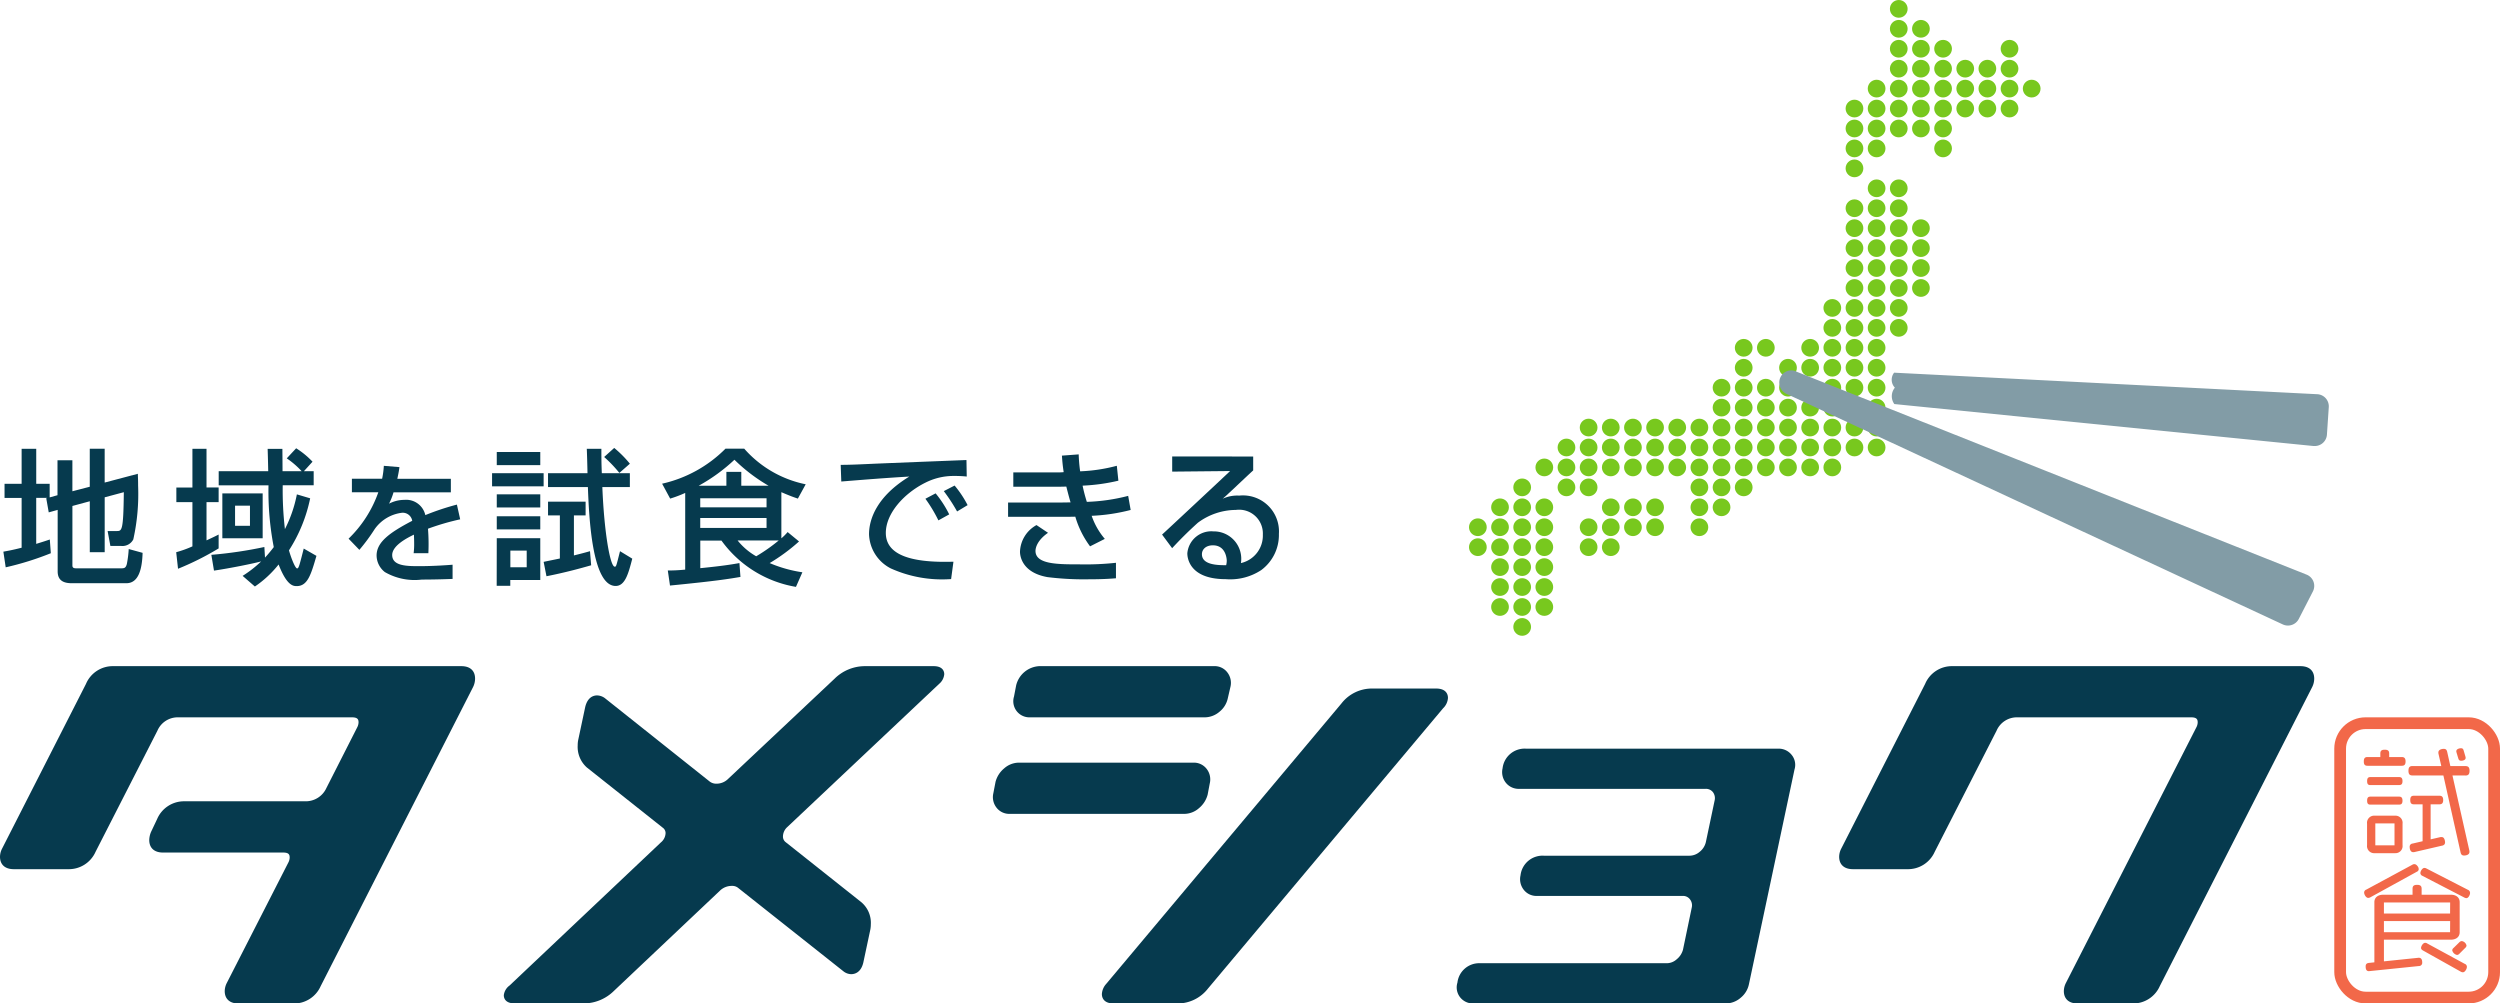 <svg xmlns="http://www.w3.org/2000/svg" width="159.663" height="64.086" viewBox="0 0 159.663 64.086"><defs><style>.a{fill:#78c81e;}.b{fill:#063a4e;}.c{fill:#f26849;}.d,.g{fill:none;}.d{stroke:#f26849;stroke-miterlimit:10;stroke-width:0.75px;}.e{fill:#829ca6;}.f{stroke:none;}</style></defs><g transform="translate(-275.469 -88.02)"><g transform="translate(369.287 88.02)"><circle class="a" cx="0.566" cy="0.566" r="0.566" transform="translate(26.881)"></circle><circle class="a" cx="0.566" cy="0.566" r="0.566" transform="translate(26.881 1.273)"></circle><circle class="a" cx="0.566" cy="0.566" r="0.566" transform="translate(26.881 2.547)"></circle><circle class="a" cx="0.566" cy="0.566" r="0.566" transform="translate(26.881 3.82)"></circle><circle class="a" cx="0.566" cy="0.566" r="0.566" transform="translate(26.881 5.093)"></circle><circle class="a" cx="0.566" cy="0.566" r="0.566" transform="translate(26.881 6.367)"></circle><circle class="a" cx="0.566" cy="0.566" r="0.566" transform="translate(26.881 7.64)"></circle><circle class="a" cx="0.566" cy="0.566" r="0.566" transform="translate(26.881 11.46)"></circle><circle class="a" cx="0.566" cy="0.566" r="0.566" transform="translate(26.881 12.733)"></circle><circle class="a" cx="0.566" cy="0.566" r="0.566" transform="translate(26.881 14.007)"></circle><circle class="a" cx="0.566" cy="0.566" r="0.566" transform="translate(26.881 15.28)"></circle><circle class="a" cx="0.566" cy="0.566" r="0.566" transform="translate(26.881 16.553)"></circle><circle class="a" cx="0.566" cy="0.566" r="0.566" transform="translate(26.881 17.827)"></circle><circle class="a" cx="0.566" cy="0.566" r="0.566" transform="translate(26.881 19.1)"></circle><circle class="a" cx="0.566" cy="0.566" r="0.566" transform="translate(26.881 20.373)"></circle><circle class="a" cx="0.566" cy="0.566" r="0.566" transform="translate(25.466 5.093)"></circle><circle class="a" cx="0.566" cy="0.566" r="0.566" transform="translate(25.466 6.367)"></circle><circle class="a" cx="0.566" cy="0.566" r="0.566" transform="translate(25.466 7.64)"></circle><circle class="a" cx="0.566" cy="0.566" r="0.566" transform="translate(25.466 8.913)"></circle><circle class="a" cx="0.566" cy="0.566" r="0.566" transform="translate(25.466 11.46)"></circle><circle class="a" cx="0.566" cy="0.566" r="0.566" transform="translate(25.466 12.733)"></circle><circle class="a" cx="0.566" cy="0.566" r="0.566" transform="translate(25.466 14.007)"></circle><circle class="a" cx="0.566" cy="0.566" r="0.566" transform="translate(25.466 15.28)"></circle><circle class="a" cx="0.566" cy="0.566" r="0.566" transform="translate(25.466 16.553)"></circle><circle class="a" cx="0.566" cy="0.566" r="0.566" transform="translate(25.466 17.827)"></circle><circle class="a" cx="0.566" cy="0.566" r="0.566" transform="translate(25.466 19.1)"></circle><circle class="a" cx="0.566" cy="0.566" r="0.566" transform="translate(25.466 20.373)"></circle><circle class="a" cx="0.566" cy="0.566" r="0.566" transform="translate(25.466 21.646)"></circle><circle class="a" cx="0.566" cy="0.566" r="0.566" transform="translate(25.466 22.92)"></circle><circle class="a" cx="0.566" cy="0.566" r="0.566" transform="translate(25.466 24.193)"></circle><circle class="a" cx="0.566" cy="0.566" r="0.566" transform="translate(25.466 25.466)"></circle><circle class="a" cx="0.566" cy="0.566" r="0.566" transform="translate(25.466 26.74)"></circle><circle class="a" cx="0.566" cy="0.566" r="0.566" transform="translate(25.466 28.013)"></circle><circle class="a" cx="0.566" cy="0.566" r="0.566" transform="translate(24.052 6.367)"></circle><circle class="a" cx="0.566" cy="0.566" r="0.566" transform="translate(24.052 7.64)"></circle><circle class="a" cx="0.566" cy="0.566" r="0.566" transform="translate(24.052 8.913)"></circle><circle class="a" cx="0.566" cy="0.566" r="0.566" transform="translate(24.052 10.187)"></circle><circle class="a" cx="0.566" cy="0.566" r="0.566" transform="translate(24.052 12.733)"></circle><circle class="a" cx="0.566" cy="0.566" r="0.566" transform="translate(24.052 14.007)"></circle><circle class="a" cx="0.566" cy="0.566" r="0.566" transform="translate(24.052 15.28)"></circle><circle class="a" cx="0.566" cy="0.566" r="0.566" transform="translate(24.052 16.553)"></circle><circle class="a" cx="0.566" cy="0.566" r="0.566" transform="translate(24.052 17.827)"></circle><circle class="a" cx="0.566" cy="0.566" r="0.566" transform="translate(24.052 19.1)"></circle><circle class="a" cx="0.566" cy="0.566" r="0.566" transform="translate(24.052 20.373)"></circle><circle class="a" cx="0.566" cy="0.566" r="0.566" transform="translate(24.052 21.646)"></circle><circle class="a" cx="0.566" cy="0.566" r="0.566" transform="translate(24.052 22.92)"></circle><circle class="a" cx="0.566" cy="0.566" r="0.566" transform="translate(24.052 24.193)"></circle><circle class="a" cx="0.566" cy="0.566" r="0.566" transform="translate(24.052 25.466)"></circle><circle class="a" cx="0.566" cy="0.566" r="0.566" transform="translate(24.052 26.74)"></circle><circle class="a" cx="0.566" cy="0.566" r="0.566" transform="translate(24.052 28.013)"></circle><circle class="a" cx="0.566" cy="0.566" r="0.566" transform="translate(22.637 19.1)"></circle><circle class="a" cx="0.566" cy="0.566" r="0.566" transform="translate(22.637 20.373)"></circle><circle class="a" cx="0.566" cy="0.566" r="0.566" transform="translate(22.637 21.646)"></circle><circle class="a" cx="0.566" cy="0.566" r="0.566" transform="translate(22.637 22.92)"></circle><circle class="a" cx="0.566" cy="0.566" r="0.566" transform="translate(22.637 24.193)"></circle><circle class="a" cx="0.566" cy="0.566" r="0.566" transform="translate(22.637 25.466)"></circle><circle class="a" cx="0.566" cy="0.566" r="0.566" transform="translate(22.637 26.74)"></circle><circle class="a" cx="0.566" cy="0.566" r="0.566" transform="translate(22.637 28.013)"></circle><circle class="a" cx="0.566" cy="0.566" r="0.566" transform="translate(22.637 29.286)"></circle><circle class="a" cx="0.566" cy="0.566" r="0.566" transform="translate(21.222 21.646)"></circle><circle class="a" cx="0.566" cy="0.566" r="0.566" transform="translate(21.222 22.92)"></circle><circle class="a" cx="0.566" cy="0.566" r="0.566" transform="translate(21.222 24.193)"></circle><circle class="a" cx="0.566" cy="0.566" r="0.566" transform="translate(21.222 25.466)"></circle><circle class="a" cx="0.566" cy="0.566" r="0.566" transform="translate(21.222 26.74)"></circle><circle class="a" cx="0.566" cy="0.566" r="0.566" transform="translate(21.222 28.013)"></circle><circle class="a" cx="0.566" cy="0.566" r="0.566" transform="translate(21.222 29.286)"></circle><circle class="a" cx="0.566" cy="0.566" r="0.566" transform="translate(19.807 22.92)"></circle><circle class="a" cx="0.566" cy="0.566" r="0.566" transform="translate(19.807 24.193)"></circle><circle class="a" cx="0.566" cy="0.566" r="0.566" transform="translate(19.807 25.466)"></circle><circle class="a" cx="0.566" cy="0.566" r="0.566" transform="translate(19.807 26.74)"></circle><circle class="a" cx="0.566" cy="0.566" r="0.566" transform="translate(19.807 28.013)"></circle><circle class="a" cx="0.566" cy="0.566" r="0.566" transform="translate(19.807 29.286)"></circle><circle class="a" cx="0.566" cy="0.566" r="0.566" transform="translate(18.392 21.646)"></circle><circle class="a" cx="0.566" cy="0.566" r="0.566" transform="translate(18.392 24.193)"></circle><circle class="a" cx="0.566" cy="0.566" r="0.566" transform="translate(18.392 25.466)"></circle><circle class="a" cx="0.566" cy="0.566" r="0.566" transform="translate(18.392 26.74)"></circle><circle class="a" cx="0.566" cy="0.566" r="0.566" transform="translate(18.392 28.013)"></circle><circle class="a" cx="0.566" cy="0.566" r="0.566" transform="translate(18.392 29.286)"></circle><circle class="a" cx="0.566" cy="0.566" r="0.566" transform="translate(16.978 21.646)"></circle><circle class="a" cx="0.566" cy="0.566" r="0.566" transform="translate(16.978 22.92)"></circle><circle class="a" cx="0.566" cy="0.566" r="0.566" transform="translate(16.978 24.193)"></circle><circle class="a" cx="0.566" cy="0.566" r="0.566" transform="translate(16.978 25.466)"></circle><circle class="a" cx="0.566" cy="0.566" r="0.566" transform="translate(16.978 26.74)"></circle><circle class="a" cx="0.566" cy="0.566" r="0.566" transform="translate(16.978 28.013)"></circle><circle class="a" cx="0.566" cy="0.566" r="0.566" transform="translate(16.978 29.286)"></circle><circle class="a" cx="0.566" cy="0.566" r="0.566" transform="translate(16.978 30.56)"></circle><circle class="a" cx="0.566" cy="0.566" r="0.566" transform="translate(15.563 24.193)"></circle><circle class="a" cx="0.566" cy="0.566" r="0.566" transform="translate(15.563 25.466)"></circle><circle class="a" cx="0.566" cy="0.566" r="0.566" transform="translate(15.563 26.74)"></circle><circle class="a" cx="0.566" cy="0.566" r="0.566" transform="translate(15.563 28.013)"></circle><circle class="a" cx="0.566" cy="0.566" r="0.566" transform="translate(15.563 29.286)"></circle><circle class="a" cx="0.566" cy="0.566" r="0.566" transform="translate(15.563 30.56)"></circle><circle class="a" cx="0.566" cy="0.566" r="0.566" transform="translate(15.563 31.833)"></circle><circle class="a" cx="0.566" cy="0.566" r="0.566" transform="translate(14.148 26.74)"></circle><circle class="a" cx="0.566" cy="0.566" r="0.566" transform="translate(14.148 28.013)"></circle><circle class="a" cx="0.566" cy="0.566" r="0.566" transform="translate(14.148 29.286)"></circle><circle class="a" cx="0.566" cy="0.566" r="0.566" transform="translate(14.148 30.56)"></circle><circle class="a" cx="0.566" cy="0.566" r="0.566" transform="translate(14.148 31.833)"></circle><circle class="a" cx="0.566" cy="0.566" r="0.566" transform="translate(14.148 33.106)"></circle><circle class="a" cx="0.566" cy="0.566" r="0.566" transform="translate(12.733 26.74)"></circle><circle class="a" cx="0.566" cy="0.566" r="0.566" transform="translate(12.733 28.013)"></circle><circle class="a" cx="0.566" cy="0.566" r="0.566" transform="translate(12.733 29.286)"></circle><circle class="a" cx="0.566" cy="0.566" r="0.566" transform="translate(11.318 26.74)"></circle><circle class="a" cx="0.566" cy="0.566" r="0.566" transform="translate(11.318 28.013)"></circle><circle class="a" cx="0.566" cy="0.566" r="0.566" transform="translate(11.318 29.286)"></circle><circle class="a" cx="0.566" cy="0.566" r="0.566" transform="translate(11.318 31.833)"></circle><circle class="a" cx="0.566" cy="0.566" r="0.566" transform="translate(11.318 33.106)"></circle><circle class="a" cx="0.566" cy="0.566" r="0.566" transform="translate(9.904 26.74)"></circle><circle class="a" cx="0.566" cy="0.566" r="0.566" transform="translate(9.904 28.013)"></circle><circle class="a" cx="0.566" cy="0.566" r="0.566" transform="translate(9.904 29.286)"></circle><circle class="a" cx="0.566" cy="0.566" r="0.566" transform="translate(9.904 31.833)"></circle><circle class="a" cx="0.566" cy="0.566" r="0.566" transform="translate(9.904 33.106)"></circle><circle class="a" cx="0.566" cy="0.566" r="0.566" transform="translate(8.489 26.74)"></circle><circle class="a" cx="0.566" cy="0.566" r="0.566" transform="translate(8.489 28.013)"></circle><circle class="a" cx="0.566" cy="0.566" r="0.566" transform="translate(8.489 29.286)"></circle><circle class="a" cx="0.566" cy="0.566" r="0.566" transform="translate(8.489 31.833)"></circle><circle class="a" cx="0.566" cy="0.566" r="0.566" transform="translate(8.489 33.106)"></circle><circle class="a" cx="0.566" cy="0.566" r="0.566" transform="translate(8.489 34.38)"></circle><circle class="a" cx="0.566" cy="0.566" r="0.566" transform="translate(7.074 26.74)"></circle><circle class="a" cx="0.566" cy="0.566" r="0.566" transform="translate(7.074 28.013)"></circle><circle class="a" cx="0.566" cy="0.566" r="0.566" transform="translate(7.074 29.286)"></circle><circle class="a" cx="0.566" cy="0.566" r="0.566" transform="translate(7.074 30.56)"></circle><circle class="a" cx="0.566" cy="0.566" r="0.566" transform="translate(7.074 33.106)"></circle><circle class="a" cx="0.566" cy="0.566" r="0.566" transform="translate(7.074 34.38)"></circle><circle class="a" cx="0.566" cy="0.566" r="0.566" transform="translate(5.659 28.013)"></circle><circle class="a" cx="0.566" cy="0.566" r="0.566" transform="translate(5.659 29.286)"></circle><circle class="a" cx="0.566" cy="0.566" r="0.566" transform="translate(5.659 30.56)"></circle><circle class="a" cx="0.566" cy="0.566" r="0.566" transform="translate(4.244 29.286)"></circle><circle class="a" cx="0.566" cy="0.566" r="0.566" transform="translate(4.244 31.833)"></circle><circle class="a" cx="0.566" cy="0.566" r="0.566" transform="translate(4.244 33.106)"></circle><circle class="a" cx="0.566" cy="0.566" r="0.566" transform="translate(4.244 34.38)"></circle><circle class="a" cx="0.566" cy="0.566" r="0.566" transform="translate(4.244 35.653)"></circle><circle class="a" cx="0.566" cy="0.566" r="0.566" transform="translate(4.244 36.926)"></circle><circle class="a" cx="0.566" cy="0.566" r="0.566" transform="translate(4.244 38.2)"></circle><circle class="a" cx="0.566" cy="0.566" r="0.566" transform="translate(2.83 30.56)"></circle><circle class="a" cx="0.566" cy="0.566" r="0.566" transform="translate(2.83 31.833)"></circle><circle class="a" cx="0.566" cy="0.566" r="0.566" transform="translate(2.83 33.106)"></circle><circle class="a" cx="0.566" cy="0.566" r="0.566" transform="translate(2.83 34.38)"></circle><circle class="a" cx="0.566" cy="0.566" r="0.566" transform="translate(2.83 35.653)"></circle><circle class="a" cx="0.566" cy="0.566" r="0.566" transform="translate(2.83 36.926)"></circle><circle class="a" cx="0.566" cy="0.566" r="0.566" transform="translate(2.83 38.2)"></circle><circle class="a" cx="0.566" cy="0.566" r="0.566" transform="translate(2.83 39.473)"></circle><circle class="a" cx="0.566" cy="0.566" r="0.566" transform="translate(1.415 31.833)"></circle><circle class="a" cx="0.566" cy="0.566" r="0.566" transform="translate(1.415 33.106)"></circle><circle class="a" cx="0.566" cy="0.566" r="0.566" transform="translate(1.415 34.38)"></circle><circle class="a" cx="0.566" cy="0.566" r="0.566" transform="translate(1.415 35.653)"></circle><circle class="a" cx="0.566" cy="0.566" r="0.566" transform="translate(1.415 36.926)"></circle><circle class="a" cx="0.566" cy="0.566" r="0.566" transform="translate(1.415 38.2)"></circle><circle class="a" cx="0.566" cy="0.566" r="0.566" transform="translate(0 33.106)"></circle><circle class="a" cx="0.566" cy="0.566" r="0.566" transform="translate(0 34.38)"></circle><circle class="a" cx="0.566" cy="0.566" r="0.566" transform="translate(28.296 1.273)"></circle><circle class="a" cx="0.566" cy="0.566" r="0.566" transform="translate(28.296 2.547)"></circle><circle class="a" cx="0.566" cy="0.566" r="0.566" transform="translate(28.296 3.82)"></circle><circle class="a" cx="0.566" cy="0.566" r="0.566" transform="translate(28.296 5.093)"></circle><circle class="a" cx="0.566" cy="0.566" r="0.566" transform="translate(28.296 6.367)"></circle><circle class="a" cx="0.566" cy="0.566" r="0.566" transform="translate(28.296 7.64)"></circle><circle class="a" cx="0.566" cy="0.566" r="0.566" transform="translate(28.296 14.007)"></circle><circle class="a" cx="0.566" cy="0.566" r="0.566" transform="translate(28.296 15.28)"></circle><circle class="a" cx="0.566" cy="0.566" r="0.566" transform="translate(28.296 16.553)"></circle><circle class="a" cx="0.566" cy="0.566" r="0.566" transform="translate(28.296 17.827)"></circle><circle class="a" cx="0.566" cy="0.566" r="0.566" transform="translate(29.711 2.547)"></circle><circle class="a" cx="0.566" cy="0.566" r="0.566" transform="translate(29.711 3.82)"></circle><circle class="a" cx="0.566" cy="0.566" r="0.566" transform="translate(29.711 5.093)"></circle><circle class="a" cx="0.566" cy="0.566" r="0.566" transform="translate(29.711 6.367)"></circle><circle class="a" cx="0.566" cy="0.566" r="0.566" transform="translate(29.711 7.64)"></circle><circle class="a" cx="0.566" cy="0.566" r="0.566" transform="translate(29.711 8.913)"></circle><circle class="a" cx="0.566" cy="0.566" r="0.566" transform="translate(31.126 3.82)"></circle><circle class="a" cx="0.566" cy="0.566" r="0.566" transform="translate(31.126 5.093)"></circle><circle class="a" cx="0.566" cy="0.566" r="0.566" transform="translate(31.126 6.367)"></circle><circle class="a" cx="0.566" cy="0.566" r="0.566" transform="translate(32.54 3.82)"></circle><circle class="a" cx="0.566" cy="0.566" r="0.566" transform="translate(32.54 5.093)"></circle><circle class="a" cx="0.566" cy="0.566" r="0.566" transform="translate(32.54 6.367)"></circle><circle class="a" cx="0.566" cy="0.566" r="0.566" transform="translate(33.955 2.547)"></circle><circle class="a" cx="0.566" cy="0.566" r="0.566" transform="translate(33.955 3.82)"></circle><circle class="a" cx="0.566" cy="0.566" r="0.566" transform="translate(33.955 5.093)"></circle><circle class="a" cx="0.566" cy="0.566" r="0.566" transform="translate(33.955 6.367)"></circle><circle class="a" cx="0.566" cy="0.566" r="0.566" transform="translate(35.37 5.093)"></circle></g><g transform="translate(275.469 130.564)"><path class="b" d="M304.933,165.547H282.708a1.857,1.857,0,0,0-1.749,1.136l-5.354,10.511a1.18,1.18,0,0,0-.136.524c0,.5.32.795.878.795h3.475a1.864,1.864,0,0,0,1.749-1.108l3.951-7.735a1.409,1.409,0,0,1,1.334-.854h11.1c.38,0,.412.162.412.328a.731.731,0,0,1-.087.314l-1.962,3.862a1.45,1.45,0,0,1-1.34.858h-7.72a1.866,1.866,0,0,0-1.754,1.132l-.379.8a1.388,1.388,0,0,0-.125.541c0,.505.32.8.878.8h7.678c.38,0,.412.155.412.327a.721.721,0,0,1-.087.314l-3.925,7.682a1.179,1.179,0,0,0-.136.524c0,.5.32.794.878.794h3.5a1.861,1.861,0,0,0,1.749-1.108l9.726-19.087a1.235,1.235,0,0,0,.136-.553C305.81,165.836,305.491,165.547,304.933,165.547Z" transform="translate(-275.469 -165.547)"></path><path class="b" d="M361.557,165.547h-4.4a2.765,2.765,0,0,0-1.925.8l-6.8,6.4a1.042,1.042,0,0,1-.737.306.686.686,0,0,1-.434-.133l-6.7-5.33a.865.865,0,0,0-.5-.174c-.216,0-.6.1-.755.738l-.448,2.109a1.639,1.639,0,0,0-.032.337,1.758,1.758,0,0,0,.588,1.421l4.847,3.846a.418.418,0,0,1,.177.344.8.8,0,0,1-.3.594l-9.665,9.139a.894.894,0,0,0-.366.62c0,.158.069.523.707.523h4.4a2.763,2.763,0,0,0,1.925-.8l6.77-6.4a1.074,1.074,0,0,1,.763-.306.59.59,0,0,1,.408.134l6.726,5.328a.828.828,0,0,0,.479.176c.226,0,.628-.095.781-.738l.449-2.111a1.739,1.739,0,0,0,.031-.334,1.719,1.719,0,0,0-.615-1.421l-4.837-3.839a.443.443,0,0,1-.159-.352.824.824,0,0,1,.269-.594l9.7-9.147a.908.908,0,0,0,.331-.612C362.239,165.913,362.172,165.547,361.557,165.547Z" transform="translate(-301.931 -165.547)"></path><path class="b" d="M394.484,168.816h11.126a1.46,1.46,0,0,0,.964-.363,1.5,1.5,0,0,0,.525-.855l.17-.734a1.088,1.088,0,0,0-.2-.918,1.013,1.013,0,0,0-.844-.4H395.072a1.606,1.606,0,0,0-1.49,1.226l-.137.713a1.028,1.028,0,0,0,1.039,1.33Z" transform="translate(-328.685 -165.547)"></path><path class="b" d="M425.045,168.152h-4.091a2.462,2.462,0,0,0-1.945.952l-15.026,17.913a1.054,1.054,0,0,0-.275.65c0,.18.075.6.765.6h4.065a2.461,2.461,0,0,0,1.944-.952l15.016-17.9a1,1,0,0,0,.312-.661C425.811,168.57,425.737,168.152,425.045,168.152Z" transform="translate(-333.336 -166.723)"></path><path class="b" d="M404.184,179.688a1.673,1.673,0,0,0,.555-.863l.138-.727a1.087,1.087,0,0,0-.2-.918,1.023,1.023,0,0,0-.843-.4H392.683a1.424,1.424,0,0,0-.935.363,1.664,1.664,0,0,0-.555.863l-.14.728a1.093,1.093,0,0,0,.2.917,1.026,1.026,0,0,0,.845.4h11.154A1.423,1.423,0,0,0,404.184,179.688Z" transform="translate(-327.613 -170.617)"></path><path class="b" d="M465.539,175.149H449.424a1.416,1.416,0,0,0-1.49,1.252,1.084,1.084,0,0,0,.2.915,1.049,1.049,0,0,0,.871.4h11.883a.567.567,0,0,1,.477.208.64.64,0,0,1,.108.548l-.559,2.654a1.117,1.117,0,0,1-.4.617,1,1,0,0,1-.639.243h-9.306a1.414,1.414,0,0,0-1.489,1.252,1.092,1.092,0,0,0,.2.917,1.023,1.023,0,0,0,.843.4h9.305a.55.55,0,0,1,.474.218.629.629,0,0,1,.111.538l-.558,2.679a1.185,1.185,0,0,1-.4.61.958.958,0,0,1-.634.253H446.509a1.4,1.4,0,0,0-1.459,1.238,1.022,1.022,0,0,0,.167.931,1.039,1.039,0,0,0,.871.4h16.087a1.463,1.463,0,0,0,.964-.363,1.5,1.5,0,0,0,.526-.858l2.912-13.721a1,1,0,0,0-.185-.937A1.053,1.053,0,0,0,465.539,175.149Z" transform="translate(-351.971 -169.88)"></path><path class="b" d="M518.971,165.547H496.746A1.857,1.857,0,0,0,495,166.683l-5.354,10.511a1.179,1.179,0,0,0-.136.524c0,.5.32.795.878.795h3.475a1.866,1.866,0,0,0,1.749-1.108l3.951-7.735a1.409,1.409,0,0,1,1.334-.854h11.1c.379,0,.411.162.411.328a.711.711,0,0,1-.087.314l-8.325,16.314a1.179,1.179,0,0,0-.136.524c0,.5.32.794.878.794h3.5a1.861,1.861,0,0,0,1.749-1.108l9.726-19.086a1.223,1.223,0,0,0,.137-.554C519.848,165.836,519.529,165.547,518.971,165.547Z" transform="translate(-372.052 -165.547)"></path></g><g transform="translate(424.548 133.832)"><g transform="translate(1.886 1.979)"><path class="c" d="M552.994,176.225H550.81c-.164,0-.238-.067-.238-.275s.074-.283.238-.283h.817v-.223c0-.164.067-.245.283-.245s.283.082.283.245v.223h.8c.163,0,.246.075.246.283S553.158,176.225,552.994,176.225Zm-.178,1.234H551c-.149,0-.216-.059-.216-.253s.067-.26.216-.26h1.82c.149,0,.223.067.223.26S552.965,177.458,552.816,177.458Zm0,1.248H551c-.149,0-.216-.059-.216-.252s.067-.26.216-.26h1.82c.149,0,.223.066.223.26S552.965,178.707,552.816,178.707Zm-.253,3.1h-1.3a.455.455,0,0,1-.483-.513v-1.368a.454.454,0,0,1,.483-.513h1.3a.454.454,0,0,1,.483.513v1.368A.454.454,0,0,1,552.563,181.806Zm-.03-1.9h-1.226v1.4h1.226Zm4.533-3.062h-.832l1.078,4.793a.381.381,0,0,1,.007.089c0,.178-.2.23-.349.23-.127,0-.186-.067-.216-.193l-1.1-4.92h-1.977c-.171,0-.253-.074-.253-.3s.082-.3.253-.3h1.843l-.178-.78a.351.351,0,0,1-.008-.089c0-.171.2-.23.342-.23s.193.067.223.2l.2.9h.966c.171,0,.26.074.26.3S557.238,176.848,557.067,176.848Zm-1.5,4.482-1.761.409a.344.344,0,0,1-.081.007c-.172,0-.223-.2-.223-.334a.2.2,0,0,1,.186-.216l.64-.149v-2.356h-.55c-.163,0-.238-.067-.238-.275s.075-.275.238-.275h1.62c.164,0,.245.074.245.275s-.082.275-.245.275h-.557v2.237l.609-.141a.346.346,0,0,1,.082-.007c.111,0,.178.059.216.223a.642.642,0,0,1,.015.111C555.759,181.241,555.692,181.3,555.566,181.33Zm1.211-5.425c-.1,0-.141-.052-.171-.149l-.112-.372a.377.377,0,0,1-.015-.082c0-.141.186-.193.3-.193.1,0,.141.044.171.148l.111.379a.34.34,0,0,1,.015.082C557.082,175.861,556.9,175.905,556.777,175.905Z" transform="translate(-550.572 -175.11)"></path><path class="c" d="M553.978,189.076l-2.973,1.635a.328.328,0,0,1-.133.037c-.141,0-.261-.216-.261-.342a.2.2,0,0,1,.134-.186l2.944-1.59a.228.228,0,0,1,.133-.037c.075,0,.141.044.216.148a.311.311,0,0,1,.059.171A.184.184,0,0,1,553.978,189.076Zm2.178,4.34h-4.281V194.8l2.222-.23c.186,0,.223.156.223.3a.207.207,0,0,1-.216.23l-3.188.327c-.178,0-.208-.156-.208-.305s.074-.207.208-.222l.349-.037v-3.842c0-.312.245-.476.558-.476h1.88v-.379c0-.164.067-.253.29-.253s.29.089.29.253v.379h1.873c.312,0,.557.164.557.476v1.917C556.713,193.253,556.468,193.416,556.156,193.416Zm-.052-2.378h-4.229v.706H556.1Zm0,1.189h-4.229v.713H556.1Zm1.234-1.642c-.059.126-.126.178-.2.178a.3.3,0,0,1-.126-.037l-2.683-1.389a.2.2,0,0,1-.126-.171c0-.126.126-.334.26-.334a.3.3,0,0,1,.126.037l2.646,1.36a.215.215,0,0,1,.141.193A.346.346,0,0,1,557.337,190.584Zm-.215,4.742c-.067.119-.134.171-.209.171a.279.279,0,0,1-.141-.045l-2.4-1.345c-.082-.044-.127-.1-.127-.164,0-.119.127-.327.261-.327a.225.225,0,0,1,.126.037l2.408,1.308a.2.2,0,0,1,.133.185A.372.372,0,0,1,557.122,195.326Zm-.052-1.39-.372.372a.231.231,0,0,1-.156.082.4.4,0,0,1-.305-.29.2.2,0,0,1,.075-.149l.372-.364a.234.234,0,0,1,.164-.082.365.365,0,0,1,.3.283A.2.2,0,0,1,557.07,193.936Z" transform="translate(-550.59 -181.194)"></path></g><g class="d" transform="translate(0 0)"><rect class="f" width="10.584" height="18.273" rx="2"></rect><rect class="g" x="0.375" y="0.375" width="9.834" height="17.523" rx="1.625"></rect></g></g><g transform="translate(275.683 116.626)"><path class="b" d="M278.658,143.377h-.7v2.939c.42-.131.6-.187.868-.28l.065.877a18.788,18.788,0,0,1-2.882.9l-.149-1c.3-.056.541-.093,1.166-.252v-3.181h-1.091v-.9h1.091v-2.238h.933v2.238h.858v.868l.5-.14v-2.23h.951v1.978l1.11-.289v-2.426h.952V142.4l2.117-.56c.01.252.019.438.019.765a13.37,13.37,0,0,1-.307,3.423.778.778,0,0,1-.774.42h-.69l-.177-.952h.578c.336,0,.429,0,.457-2.481l-1.222.327v3.507h-.952v-3.255l-1.11.3V147.7c0,.177.149.177.262.177H283.4c.2,0,.28-.037.345-.271a6.937,6.937,0,0,0,.121-.961l.886.243c-.029,1.007-.243,1.94-1.036,1.94h-3.488c-.494,0-.9-.149-.9-.756v-3.927l-.57.159-.159-.9Z" transform="translate(-275.859 -140.187)"></path><path class="b" d="M295.975,146.825a7.169,7.169,0,0,0,1.036-.373v-2.826h-1.026v-.933h1.026V140.22h.9v2.472h.774v.933h-.774v2.444c.457-.215.5-.233.774-.373v.886a18.053,18.053,0,0,1-2.593,1.3Zm5.671.345a8.542,8.542,0,0,0,.56-.672,18.755,18.755,0,0,1-.336-3.946h-3.181v-.9h3.163c-.009-.476-.028-1.166-.037-1.427h.942c0,.1.009.933.009,1.427h1.222a5.468,5.468,0,0,0-.952-.821l.6-.644a5.3,5.3,0,0,1,1.045.858l-.55.606h.624v.9h-1.977a21.7,21.7,0,0,0,.14,2.8,8.362,8.362,0,0,0,.764-2.22l.849.252a9.761,9.761,0,0,1-1.353,3.321c.057.243.374,1.157.522,1.157.075,0,.112-.14.14-.215.047-.131.224-.83.28-1.054l.812.466c-.345,1.185-.56,1.931-1.259,1.931-.205,0-.625,0-1.157-1.381A6.8,6.8,0,0,1,301,149.016l-.783-.68a7.33,7.33,0,0,0,1.184-.924c-.55.149-2.052.448-3.013.588l-.168-1.008a26.9,26.9,0,0,0,3.386-.5Zm-.149-4.1v2.863h-2.575v-2.863Zm-1.763.783v1.287h.952v-1.287Z" transform="translate(-284.936 -140.164)"></path><path class="b" d="M319.284,142.322c-.025.193-.051.353-.135.747h3.419v.865h-3.662a4.237,4.237,0,0,1-.285.723,2.107,2.107,0,0,1,.974-.244,1.254,1.254,0,0,1,1.343.974,16.292,16.292,0,0,1,2.016-.672l.21.941a15.7,15.7,0,0,0-2.057.6,12.34,12.34,0,0,1,.025,1.562h-.941a4.591,4.591,0,0,0,.033-.629c0-.235-.008-.4-.016-.555-.378.185-1.386.68-1.386,1.3,0,.713.949.713,1.756.713.109,0,.957,0,2.1-.092v.907c-.629.025-1.335.042-1.965.042a3.8,3.8,0,0,1-2.36-.479,1.36,1.36,0,0,1-.528-1.058c0-.857.831-1.461,2.276-2.217a.614.614,0,0,0-.655-.513,2.5,2.5,0,0,0-1.747,1.05,12,12,0,0,1-.974,1.319l-.689-.714a7.646,7.646,0,0,0,1.9-2.965h-1.688v-.865h1.931a5.659,5.659,0,0,0,.109-.823Z" transform="translate(-293.988 -141.095)"></path><path class="b" d="M332.737,141.763h3.293v.84h-3.293Zm.3-1.353h2.779v.84h-2.779Zm0,2.705h2.779v.839h-2.779Zm0,1.4h2.779v.839h-2.779Zm0,1.4h2.779v2.668H333.9v.373h-.868Zm.868.793v1.063h1.044v-1.063Zm2.126.718c.261-.056.914-.187,1.036-.215v-2.752h-.756v-.877h2.4v.877h-.747v2.556c.457-.112.737-.187,1.027-.271l.074.9c-.652.187-1.66.466-2.854.7Zm2.8-5.662c0-.168-.037-1.511-.046-1.558h.933c0,.448,0,.952.028,1.558h1.791v.886H339.78c.111,2.835.494,5.084.792,5.084.093,0,.093-.019.336-.989l.783.476c-.252.979-.466,1.744-1.063,1.744-1.521,0-1.7-4.477-1.772-6.315h-2.546v-.886Zm1.707-1.614a7.181,7.181,0,0,1,1,1.008l-.671.588a8.411,8.411,0,0,0-.971-1.017Z" transform="translate(-301.525 -140.149)"></path><path class="b" d="M354,143.061a7.537,7.537,0,0,1-.961.363l-.514-.952a8.258,8.258,0,0,0,4.049-2.238h1.194a7.1,7.1,0,0,0,3.927,2.276l-.5.914c-.28-.093-.514-.177-1.054-.41v2.947a3.215,3.215,0,0,0,.4-.4l.728.6a11.928,11.928,0,0,1-1.875,1.381,8.423,8.423,0,0,0,2.089.588l-.41.932a7.378,7.378,0,0,1-4.758-2.957h-1.352v1.763c.83-.084,1.689-.177,2.5-.327l.065.886c-.709.121-1.548.261-4.5.55l-.14-.961c.28,0,.625-.009,1.111-.056Zm2.63-.457v-.886h.952v.886h1.745a10.884,10.884,0,0,1-2.183-1.661,11.231,11.231,0,0,1-2.286,1.661Zm-1.67.8v.578h4.235v-.578Zm0,1.259v.634h4.235v-.634Zm2.388,1.437a4.133,4.133,0,0,0,1.185,1.008,11.089,11.089,0,0,0,1.437-1.008Z" transform="translate(-310.453 -140.187)"></path><path class="b" d="M381.359,142.614a7.572,7.572,0,0,0-.812-.037,3.972,3.972,0,0,0-1.847.438c-1.325.662-2.509,1.94-2.509,3.2,0,1.418,1.633,1.922,4.319,1.838l-.149,1.11a7.972,7.972,0,0,1-3.853-.681,2.542,2.542,0,0,1-1.389-2.183c0-.961.494-2.416,2.574-3.684-1.455.084-2.9.2-4.346.317l-.038-1.064c.644,0,1.343-.037,1.987-.065.8-.037,5.084-.205,6.045-.243Zm-1.81,2.8a9.3,9.3,0,0,0-.83-1.381l.652-.345a6.86,6.86,0,0,1,.868,1.343Zm1.194-.569a11.084,11.084,0,0,0-.849-1.3l.69-.355a6.735,6.735,0,0,1,.83,1.25Z" transform="translate(-319.832 -140.786)"></path><path class="b" d="M397.3,140.9a9.667,9.667,0,0,0,.093,1.082,10.632,10.632,0,0,0,2.342-.354l.1.952a12.215,12.215,0,0,1-2.286.317,10.034,10.034,0,0,0,.271,1.035,11.962,11.962,0,0,0,2.64-.382l.159.9a11.915,11.915,0,0,1-2.491.373,4.544,4.544,0,0,0,.84,1.474l-.942.476a5.986,5.986,0,0,1-.942-1.894c-.373.009-.69.009-1.073.009H392.79v-.914h3.3c.159,0,.29,0,.69-.009-.047-.158-.13-.448-.27-1.007-.075,0-.4.009-.467.009h-2.919v-.914h2.9c.029,0,.262-.009.317-.019-.075-.5-.093-.774-.112-1.054Zm-1.959,5.009c-.718.5-.8.989-.8,1.157,0,.858,1.427.858,2.807.858a18.321,18.321,0,0,0,2.332-.1v.989c-.336.027-.83.065-1.745.065a18.752,18.752,0,0,1-2.631-.14c-1.735-.308-1.753-1.493-1.753-1.623a2.025,2.025,0,0,1,1.054-1.7Z" transform="translate(-328.623 -140.487)"></path><path class="b" d="M416.531,141.152v.886c-.438.4-1.129,1.063-1.567,1.465-.1.1-.2.186-.382.345a2.219,2.219,0,0,1,1.054-.2,2.3,2.3,0,0,1,2.537,2.444,2.79,2.79,0,0,1-1.128,2.313,3.6,3.6,0,0,1-2.276.579c-2.444,0-2.444-1.521-2.444-1.651a1.54,1.54,0,0,1,1.67-1.4,1.75,1.75,0,0,1,1.753,2.024,1.8,1.8,0,0,0,1.4-1.819,1.517,1.517,0,0,0-1.717-1.576,4.113,4.113,0,0,0-2.434.82c-.7.634-1.147,1.091-1.642,1.623l-.643-.868c.224-.2,3.834-3.572,4.346-4.058l-3.7.037v-.97Zm-1.688,6.66c0-.065-.028-.989-.886-.989-.438,0-.7.252-.7.569,0,.7,1.054.7,1.548.7A1.219,1.219,0,0,0,414.843,147.812Z" transform="translate(-336.71 -140.602)"></path></g><path class="e" d="M516.659,144.618a.776.776,0,0,0-.441-.45L483.7,131.23l-.08-.037a.76.76,0,0,0-1,.364.8.8,0,0,0,.336,1.044.768.768,0,0,0,.089.042L514.7,147.349a.778.778,0,0,0,1.019-.348l.9-1.753A.78.78,0,0,0,516.659,144.618Z" transform="translate(-93.439 -19.45)"></path><g transform="translate(396.295 111.821)"><path class="e" d="M523.357,133.027a.778.778,0,0,0-.542-.26l-27.023-1.375a.734.734,0,0,0,.047.958.856.856,0,0,0-.034,1.046l26.774,2.68a.748.748,0,0,0,.078,0,.778.778,0,0,0,.776-.726l.118-1.759A.779.779,0,0,0,523.357,133.027Z" transform="translate(-495.649 -131.392)"></path></g></g></svg>